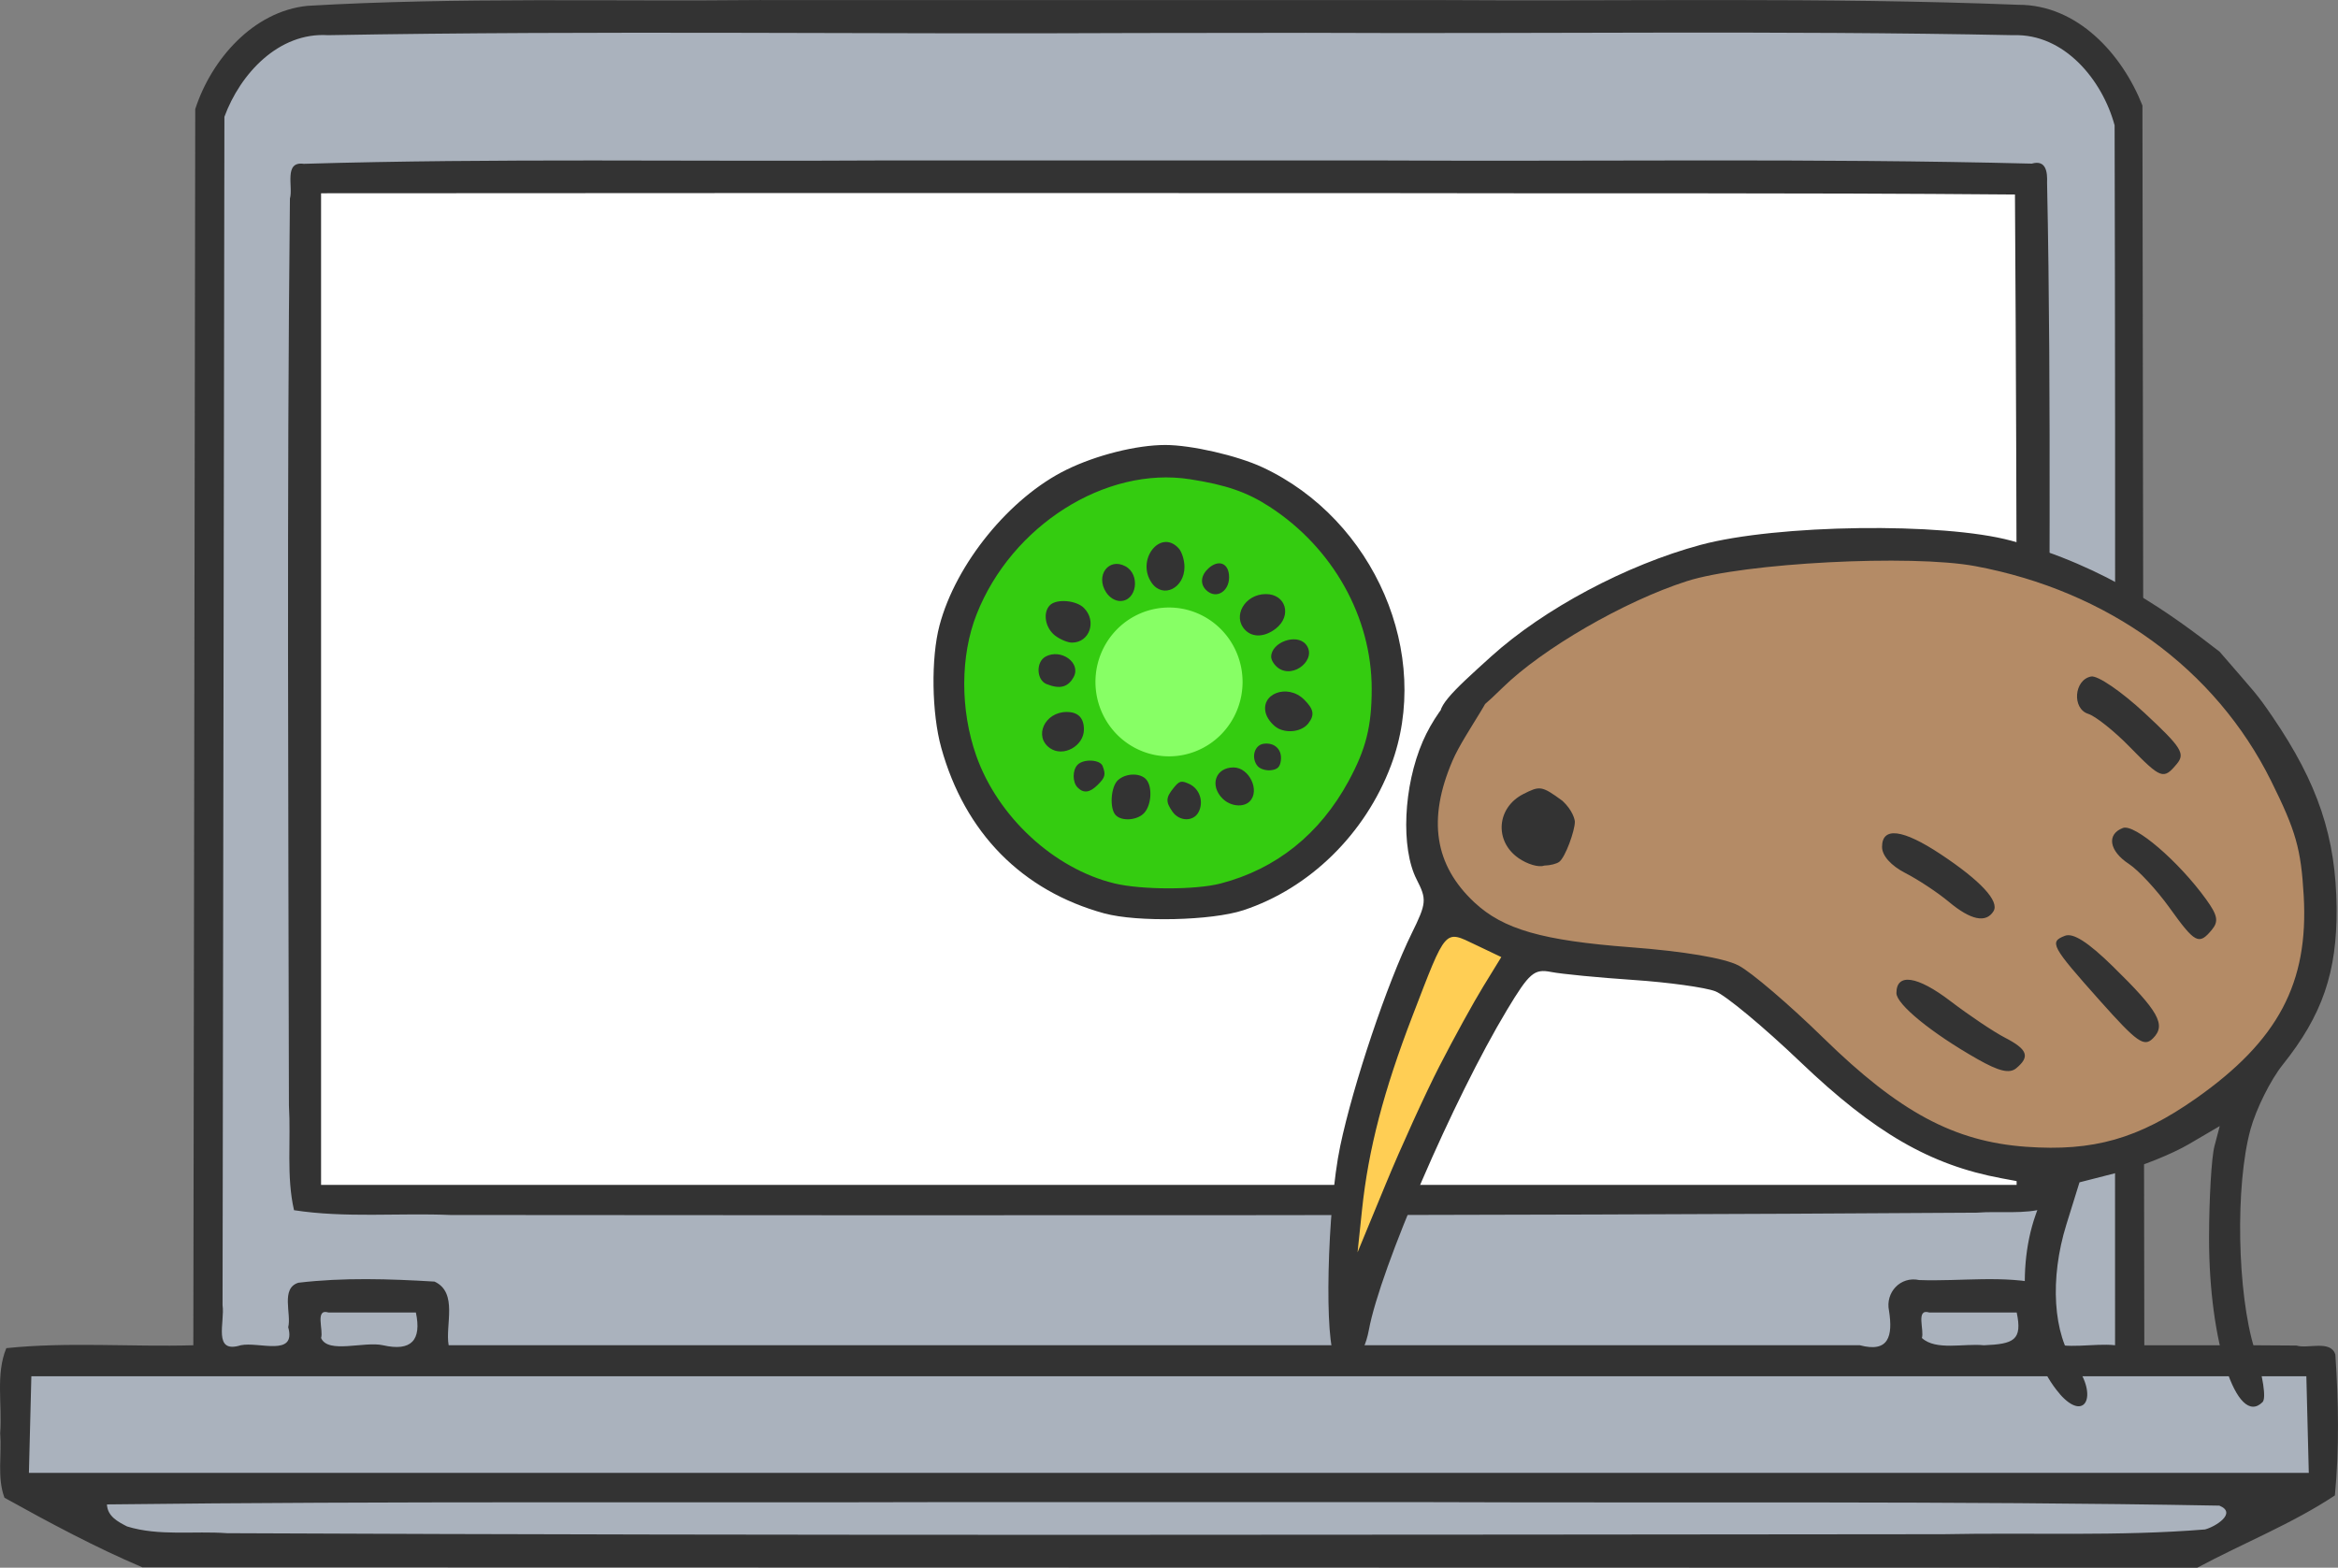 <?xml version="1.0" encoding="UTF-8"?>
<!-- Created with Inkscape (http://www.inkscape.org/) -->
<svg width="383.88" height="257.46" version="1.1" viewBox="0 0 101.57 68.119" xmlns="http://www.w3.org/2000/svg" xmlns:cc="http://creativecommons.org/ns#" xmlns:dc="http://purl.org/dc/elements/1.1/" xmlns:rdf="http://www.w3.org/1999/02/22-rdf-syntax-ns#">
 <rect x="0" y="0" width="101.57" height="68.119" fill="#808080" stroke="none"/>
 <g transform="translate(-12.715 -223.25)">
  <path d="m21.816 282.17-0.2-53.554 1.904-3.074 2.439-1.437h75.537l2.873 2.005 0.869 4.677v51.569h8.25v5.433l-5.45 3.146h-88.594l-5.75-3.32v-5.071z" fill="#aab2bd"/>
  <path d="m28.065 230.9h-2.032v44.27h74.745v-43.987z" fill="#fff"/>
  <path d="m45.786 223.25c-6.568 0.068-13.155-0.129-19.708 0.252-2.371 0.236-4.189 2.344-4.881 4.488-0.027 17.905-0.055 35.809-0.083 53.714-2.703 0.077-5.439-0.154-8.124 0.125-0.472 1.133-0.171 2.476-0.267 3.69 0.073 0.931-0.14 1.937 0.186 2.81 1.949 1.084 3.956 2.158 5.987 3.022 29.759 6e-3 59.518 0.011 89.277 0.018 1.975-1.06 4.123-1.909 5.977-3.141 0.193-2.024 0.157-4.091 0.02-6.121-0.203-0.649-1.203-0.235-1.689-0.391-2.203-0.022-4.407-7e-3 -6.61-0.011-0.028-17.957-0.055-35.915-0.082-53.872-0.884-2.241-2.829-4.384-5.394-4.376-8.45-0.335-16.932-0.147-25.395-0.206-9.738 1e-3 -19.476-1e-3 -29.214 6e-4zm23.634 1.425c10.254 0.049 20.512-0.106 30.764 0.103 2.208-0.077 3.865 1.947 4.396 3.917 0.047 17.662 7e-3 35.34 0.02 53.008-0.9-0.103-2.215 0.208-2.851-0.158-0.138-0.788 0.26-1.798-0.22-2.481-1.763-0.423-3.635-0.127-5.439-0.194-0.816-0.177-1.479 0.542-1.31 1.339 0.171 1.095-0.011 1.831-1.269 1.494h-61.305c-0.159-0.866 0.42-2.289-0.614-2.766-1.96-0.118-3.962-0.183-5.915 0.05-0.779 0.24-0.293 1.361-0.441 1.931 0.358 1.307-1.277 0.62-2.061 0.785-1.233 0.387-0.682-1.008-0.792-1.743 0.026-17.212 0.054-34.424 0.081-51.636 0.686-1.868 2.356-3.682 4.501-3.546 11.751-0.211 23.507-0.033 35.26-0.094 2.398-3e-3 4.796-6e-3 7.194-8e-3zm-18.389 5.546c-8.371 0.053-16.762-0.1-25.122 0.146-0.88-0.122-0.449 1.02-0.599 1.508-0.138 13.126-0.066 26.274-0.043 39.408 0.09 1.511-0.116 3.088 0.221 4.552 2.23 0.345 4.541 0.114 6.799 0.208 22.103 0.013 44.207 0.047 66.309-0.101 0.975-0.077 2.095 0.083 2.983-0.197 0.292-5.103 0.104-10.254 0.17-15.378-0.043-9.726 0.099-19.467-0.103-29.184 0.018-0.444-0.035-1.006-0.665-0.824-9.437-0.238-18.903-0.088-28.351-0.138-7.2-6.1e-4 -14.399-2.8e-4 -21.599 1.5e-4zm20.344 1.418c9.625 0.024 19.252-0.021 28.876 0.062 0.092 14.344 0.095 28.689 0.072 43.034h-73.66v-43.088c14.904-0.013 29.808-0.013 44.712-7e-3zm-44.395 48.64h3.802c0.257 1.208-0.199 1.702-1.426 1.425-0.818-0.185-2.393 0.386-2.693-0.317 0.114-0.33-0.279-1.289 0.317-1.109zm69.544 0h3.802c0.257 1.208-0.128 1.371-1.426 1.425-0.865-0.09-2.086 0.245-2.693-0.317 0.114-0.33-0.279-1.289 0.317-1.109zm-82.138 2.773h98.524c0.037 1.399 0.072 2.799 0.106 4.198h-99.045c0.035-1.399 0.071-2.799 0.106-4.198h0.158zm59.949 5.467c11.598 0.045 23.2-0.058 34.796 0.153 0.789 0.322-0.176 0.92-0.624 1.035-3.776 0.307-7.584 0.13-11.372 0.207-24.851 0.019-49.702 0.069-74.553-0.044-1.438-0.107-2.956 0.137-4.346-0.293-0.398-0.204-0.853-0.44-0.875-0.958 12.318-0.147 24.64-0.065 36.96-0.101 6.671-1e-3 13.342-1e-3 20.014 1e-3z" fill="#333" stroke-width=".158"/>
  <path d="m75.069 263.3-3.45 9.739-0.668 6.288 3.116-4.897 5.12-9.349z" fill="#ffce54"/>
  <path d="m75.069 257.51 2.17-4.953 7.902-4.675 12.187-1.113 8.737 2.949 4.341 4.953 3.005 6.956-1.057 5.008-2.56 4.563-6.066 2.504-4.396-0.111-6.121-2.782-5.064-5.008-8.959-0.723-4.118-1.781z" fill="#b48b66"/>
  <path d="m102.2 283.82c-1.501-1.712-1.97-5.178-1.052-7.78l0.436-1.236-1.917-0.356c-3.098-0.576-5.517-1.976-8.74-5.056-1.591-1.521-3.254-2.902-3.696-3.071-0.442-0.168-2.043-0.389-3.557-0.491-1.514-0.102-3.123-0.258-3.576-0.347-0.733-0.144-0.944 0.038-1.913 1.648-2.322 3.857-5.512 11.249-6.003 13.91-0.228 1.234-0.877 1.78-1.443 1.214-0.505-0.505-0.375-6.48 0.2-9.211 0.567-2.693 2.038-7.07 3.108-9.245 0.642-1.305 0.657-1.467 0.211-2.337-0.696-1.36-0.576-4.053 0.267-5.999 0.758-1.75 2.462-3.458 3.069-2.727 0.315 0.379-1.24 2.317-1.776 3.564-1.094 2.544-0.787 4.539 0.949 6.16 1.255 1.171 2.947 1.657 6.786 1.949 2.326 0.177 4.07 0.471 4.691 0.793 0.544 0.281 2.204 1.7 3.689 3.152 3.293 3.22 5.68 4.501 8.805 4.725 2.921 0.209 4.881-0.349 7.372-2.098 3.572-2.509 4.904-5.015 4.685-8.812-0.118-2.042-0.338-2.814-1.417-4.989-2.419-4.87-7.075-8.252-12.849-9.331-2.783-0.52-10.057-0.142-12.531 0.652-2.716 0.871-6.275 2.93-8.01 4.633-1.268 1.245-2.137 1.895-2.593 1.425-0.454-0.468 0.382-1.232 2.099-2.784 2.293-2.073 5.876-3.982 9.104-4.851 3.31-0.891 10.511-0.988 13.49-0.181 4.158 1.126 6.976 3.213 9.053 4.823 1.611 1.868 1.583 1.78 2.304 2.834 1.971 2.891 2.754 5.234 2.779 8.312 0.022 2.785-0.621 4.652-2.342 6.803-0.526 0.657-1.154 1.919-1.398 2.805-0.668 2.435-0.582 7.12 0.175 9.554 0.372 1.196 0.514 2.132 0.348 2.299-1.115 1.115-2.328-2.603-2.324-7.126 1e-3 -1.714 0.107-3.511 0.234-3.993l0.231-0.876-1.343 0.787c-0.739 0.433-2.11 0.983-3.047 1.223l-1.704 0.436-0.57 1.835c-0.731 2.355-0.579 4.772 0.383 6.073 1.019 1.378 0.422 2.536-0.667 1.293zm-26.945-14.257c0.615-1.2 1.47-2.754 1.9-3.454l0.781-1.273-1.126-0.537c-1.35-0.644-1.252-0.754-2.728 3.083-1.259 3.274-1.919 5.806-2.194 8.414l-0.197 1.87 1.222-2.961c0.672-1.628 1.726-3.942 2.341-5.142zm23.351-0.303c-1.977-1.123-3.505-2.37-3.505-2.86 0-0.884 0.908-0.749 2.348 0.35 0.811 0.619 1.877 1.334 2.368 1.588 0.983 0.508 1.099 0.822 0.491 1.327-0.295 0.245-0.747 0.138-1.703-0.405zm5.35-2.513c-2.133-2.393-2.228-2.57-1.533-2.836 0.357-0.137 1.001 0.274 2.075 1.324 2.003 1.959 2.333 2.549 1.748 3.133-0.388 0.388-0.69 0.174-2.29-1.621zm3.013-4.051c-0.558-0.777-1.353-1.635-1.767-1.906-0.86-0.563-0.981-1.288-0.263-1.563 0.509-0.195 2.423 1.446 3.617 3.101 0.502 0.696 0.551 0.958 0.247 1.324-0.561 0.676-0.724 0.591-1.835-0.956zm-9.585-0.257c-0.484-0.404-1.337-0.969-1.894-1.254-0.625-0.321-1.013-0.755-1.013-1.135 0-0.887 0.896-0.776 2.541 0.313 1.738 1.151 2.569 2.047 2.301 2.48-0.326 0.527-0.986 0.389-1.936-0.404zm-18.705-1.907c-1.051-0.736-0.946-2.18 0.201-2.773 0.728-0.369 0.801-0.381 1.714 0.289 0.448 0.415 0.538 0.824 0.538 0.91 0 0.386-0.413 1.547-0.684 1.744-0.105 0.076-0.365 0.151-0.653 0.16-0.23 0.088-0.732-0.06-1.116-0.329zm26.551-4.835c-0.669-0.685-1.477-1.328-1.795-1.429-0.716-0.227-0.619-1.482 0.126-1.624 0.284-0.054 1.325 0.658 2.33 1.594 1.591 1.481 1.765 1.754 1.397 2.198-0.584 0.703-0.684 0.667-2.057-0.738z" fill="#333" stroke-width=".312"/>
  <path d="m72.588 252.88a9.088 9.249 0 0 1-9.074 9.249 9.088 9.249 0 0 1-9.102-9.222 9.088 9.249 0 0 1 9.047-9.277 9.088 9.249 0 0 1 9.129 9.194" fill="#33cc0f" opacity=".99" style="paint-order:markers fill stroke"/>
  <path d="m66.696 252.88a3.196 3.234 0 0 1-3.191 3.234 3.196 3.234 0 0 1-3.2-3.224 3.196 3.234 0 0 1 3.181-3.243 3.196 3.234 0 0 1 3.21 3.214" fill="#8f6" opacity=".99" style="paint-order:markers fill stroke"/>
  <path d="m60.696 262.94c-3.583-0.982-6.065-3.503-7.091-7.203-0.416-1.498-0.45-3.892-0.076-5.307 0.71-2.688 3.058-5.568 5.521-6.772 1.302-0.637 3.046-1.073 4.29-1.073 1.126 0 3.128 0.46 4.221 0.969 4.87 2.27 7.396 8.139 5.58 12.963-1.117 2.967-3.531 5.335-6.409 6.283-1.377 0.454-4.612 0.528-6.036 0.138zm5.05-1.302c2.409-0.627 4.301-2.141 5.551-4.44 0.76-1.397 1.009-2.389 1.009-4.012 0-3.122-1.685-6.132-4.433-7.916-0.984-0.639-1.889-0.952-3.46-1.197-3.671-0.572-7.75 2.01-9.271 5.869-0.71 1.801-0.717 4.15-0.018 6.138 0.934 2.656 3.377 4.918 6.002 5.554 1.179 0.286 3.53 0.288 4.62 4e-3zm-4.557-2.963c-0.281-0.281-0.222-1.242 0.095-1.528 0.346-0.313 0.983-0.322 1.235-0.018 0.267 0.322 0.217 1.099-0.093 1.441-0.291 0.322-0.963 0.379-1.237 0.105zm2.464-0.154c-0.304-0.434-0.296-0.611 0.049-1.037 0.249-0.308 0.331-0.329 0.674-0.172 0.457 0.208 0.646 0.78 0.406 1.228-0.224 0.418-0.829 0.408-1.129-0.019zm2.176-0.569c-0.578-0.578-0.306-1.356 0.474-1.356 0.683 0 1.165 1.013 0.702 1.476-0.274 0.274-0.838 0.217-1.175-0.121zm-6.297-0.482c-0.232-0.232-0.232-0.762 0-0.994 0.262-0.262 0.976-0.224 1.084 0.058 0.143 0.374 0.113 0.494-0.21 0.816-0.344 0.344-0.613 0.381-0.874 0.121zm7.817-0.933c-0.293-0.353-0.144-0.912 0.259-0.969 0.476-0.068 0.807 0.246 0.753 0.714-0.034 0.292-0.143 0.401-0.435 0.435-0.214 0.025-0.474-0.056-0.576-0.18zm-9.019-0.778c-0.721-0.505-0.23-1.573 0.724-1.573 0.497 0 0.75 0.257 0.75 0.76 0 0.72-0.899 1.216-1.473 0.813zm9.912-0.859c-0.206-0.106-0.438-0.376-0.517-0.599-0.315-0.897 0.919-1.381 1.651-0.648 0.414 0.414 0.458 0.662 0.181 1.024-0.265 0.347-0.875 0.451-1.316 0.224zm-10.058-1.924c-0.447-0.18-0.474-0.967-0.041-1.199 0.669-0.358 1.543 0.276 1.218 0.884-0.241 0.45-0.601 0.546-1.177 0.314zm10.071-0.695c-0.174-0.122-0.316-0.343-0.316-0.491 0-0.633 1.101-1.031 1.505-0.544 0.515 0.62-0.509 1.511-1.189 1.035zm-9.711-1.421c-0.427-0.336-0.535-0.995-0.216-1.315 0.286-0.286 1.139-0.217 1.476 0.121 0.57 0.57 0.248 1.506-0.518 1.506-0.19 0-0.524-0.141-0.742-0.312zm8.276-0.226c-0.589-0.589-0.034-1.571 0.888-1.571 0.87 0 1.144 0.939 0.437 1.496-0.473 0.372-0.998 0.402-1.325 0.075zm-6.05-1.645c-0.478-0.729 0.107-1.524 0.834-1.135 0.665 0.356 0.497 1.51-0.22 1.51-0.226 0-0.463-0.145-0.614-0.376zm4.337-0.107c-0.265-0.265-0.221-0.64 0.109-0.939 0.412-0.373 0.829-0.249 0.888 0.264 0.081 0.707-0.543 1.13-0.998 0.675zm-2.357-0.305c-0.699-0.998 0.38-2.375 1.173-1.499 0.137 0.152 0.249 0.514 0.249 0.805 0 0.929-0.938 1.386-1.423 0.694z" fill="#333" stroke-width=".151"/>
 </g>
</svg>
